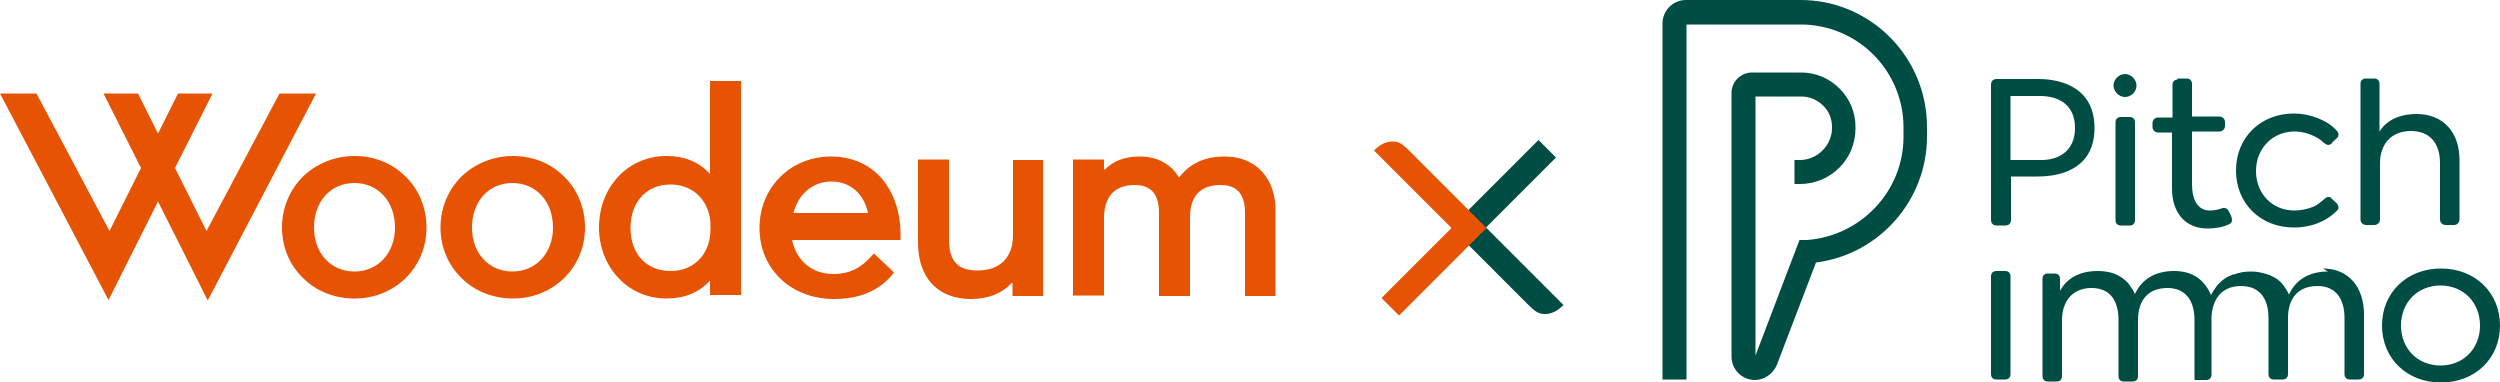 <?xml version="1.0" encoding="UTF-8"?>
<svg id="Layer_1" data-name="Layer 1" xmlns="http://www.w3.org/2000/svg" viewBox="0 0 50 7.65">
  <defs>
    <style>
      .cls-1 {
        fill: #004d43;
      }

      .cls-1, .cls-2 {
        stroke-width: 0px;
      }

      .cls-2 {
        fill: #e65303;
      }
    </style>
  </defs>
  <path class="cls-1" d="M30.57,6.1l-1.55-1.55,1.75-1.75.35.35-1.4,1.4,1.55,1.55c-.12.12-.24.18-.37.18-.12,0-.19-.04-.33-.18ZM39.93,5.42c-.07,0-.11.04-.11.11v1.95c0,.07.04.11.11.11h.17c.07,0,.11-.04.11-.11v-1.95c0-.07-.04-.11-.11-.11,0,0-.17,0-.17,0ZM49.6,6.51c0-.46-.33-.8-.79-.8s-.79.34-.79.8.33.8.79.8.79-.34.79-.8M50,6.51c0,.66-.5,1.14-1.18,1.14s-1.18-.48-1.18-1.14.5-1.14,1.18-1.14,1.18.48,1.18,1.14M46.46,5.37c.51,0,.82.37.82.92v1.19c0,.07-.04.11-.11.11h-.17c-.07,0-.11-.04-.11-.11v-1.12c0-.39-.18-.64-.54-.64-.4,0-.59.26-.59.64v1.12c0,.07-.04.11-.11.11h-.17c-.07,0-.11-.04-.11-.11v-1.12c0-.32-.12-.55-.38-.62-.05-.01-.11-.02-.17-.02-.39,0-.57.27-.59.61v1.16c0,.07-.04.11-.11.11h-.17s-.02,0-.03,0c0,0,0,0,0,0,0,0-.02,0-.02,0,0,0,0,0,0,0,0,0-.01,0-.01-.01,0,0,0,0,0,0,0,0,0-.01,0-.02,0,0,0,0,0,0,0-.01,0-.03,0-.05v-1.12h0c0-.39-.18-.64-.54-.64-.4,0-.59.26-.59.64v1.12c0,.07-.04.11-.11.11h-.17c-.07,0-.11-.04-.11-.11v-1.12c0-.39-.17-.64-.54-.64-.4,0-.59.29-.59.64v1.12c0,.07-.04.11-.11.11h-.17c-.07,0-.11-.04-.11-.11v-1.94c0-.07.04-.11.11-.11h.13c.07,0,.11.04.11.11v.24c.13-.25.39-.4.75-.4.19,0,.37.04.51.15.11.08.18.19.24.31.13-.29.4-.46.78-.46s.61.18.74.48c.01-.02.04-.07.04-.07,0,0,.03-.05.04-.06.02-.02.03-.05.05-.07,0,0,0,0,.01-.01.05-.05.1-.1.17-.14,0,0,0,0,0,0,.02-.01.05-.03.08-.04.01,0,.02-.01.04-.02,0,0,.02,0,.03,0,.1-.04.21-.06.34-.06.08,0,.16.01.23.03.1.02.2.06.29.12.11.08.18.19.24.31.13-.29.4-.46.78-.46M42.59,2.34c.07,0,.11.04.11.11v1.95c0,.07-.04.11-.11.11h-.17c-.07,0-.11-.04-.11-.11v-1.95c0-.07.04-.11.11-.11h.17ZM43.55,1.57h.19c.06,0,.1.05.1.1v.66h.55c.06,0,.11.05.11.11v.08c0,.06-.05.11-.11.11h-.55v1.05c0,.33.12.53.36.53.09,0,.17-.02.26-.05,0,0,.02,0,.03,0,.04,0,.07.03.09.07l.05.11s.01.04.01.06c0,.04-.02.07-.07.09-.13.06-.28.08-.42.08-.44,0-.71-.31-.71-.8v-1.12h-.28c-.06,0-.11-.05-.11-.11v-.08c0-.06.05-.11.11-.11h.29v-.66c0-.06.05-.1.1-.1M46.65,2.86s-.06.04-.08.04c-.04,0-.07-.03-.1-.05-.03-.03-.05-.04-.07-.06-.15-.1-.33-.16-.51-.16-.44,0-.77.34-.77.79s.32.79.77.79c.13,0,.27-.03.39-.08.08-.04.15-.1.22-.16.02-.02.04-.03.07-.03.03,0,.05.01.07.04l.09.08s.04.05.04.08c0,.02,0,.05-.03.07-.07.07-.14.13-.23.18-.19.11-.42.16-.63.16-.67,0-1.16-.48-1.16-1.14s.49-1.14,1.16-1.14c.15,0,.31.03.47.09.15.06.29.14.39.26.02.02.03.05.03.07,0,.03-.01.06-.04.08l-.09.08h0ZM47.58,2.65c.13-.23.39-.37.75-.37.54,0,.86.37.86.92v1.19c0,.06-.05.11-.11.11h-.17c-.06,0-.11-.05-.11-.11v-1.13c0-.39-.2-.64-.58-.64-.41,0-.62.28-.62.64v1.13c0,.06-.05.11-.11.11h-.17c-.06,0-.11-.05-.11-.11V1.67c0-.06.05-.1.1-.1h.18c.06,0,.1.05.1.1v.98h0ZM42.73,1.71c0,.13-.11.23-.23.23s-.23-.11-.23-.23.11-.23.23-.23.23.11.23.23M40.21,3.2v-1.28h.59c.37,0,.7.17.7.64s-.34.65-.7.64h-.59,0ZM40.21,3.53h.54c.55,0,1.14-.21,1.14-.97s-.59-.98-1.13-.98h-.82c-.08,0-.12.04-.12.12v2.69c0,.08.04.12.12.12h.16c.08,0,.12-.04.12-.12v-.86h0ZM33.73,7.59h-.48V.47c0-.26.21-.47.47-.47h2.29c1.4,0,2.53,1.14,2.53,2.54v.19c0,1.28-.96,2.36-2.22,2.52l-.78,2.04c-.07.18-.25.31-.44.31-.26,0-.47-.21-.47-.47V1.86c0-.23.19-.41.41-.41h.98c.29,0,.56.11.77.32s.32.48.32.77v.02c0,.3-.11.58-.32.79-.21.21-.49.33-.79.33h-.11v-.48h.11c.17,0,.33-.07.45-.19.12-.12.19-.28.19-.45v-.02c0-.16-.06-.32-.18-.43-.11-.11-.27-.18-.43-.18h-.92v5.18l.88-2.31h.15c1.08-.08,1.93-.98,1.93-2.06v-.19c0-1.14-.92-2.06-2.06-2.06h-2.28v7.12h0Z"/>
  <path class="cls-2" d="M4.15,6l-.99-1.97-.99,1.97L0,1.87h.73l1.46,2.75h0l.63-1.26-.75-1.49h.69l.4.8.4-.8h.69l-.75,1.49.63,1.26h0l1.46-2.75h.73l-2.16,4.13h0ZM8.11,3.53c.27.26.42.63.42,1.02,0,.8-.63,1.42-1.44,1.42-.39,0-.76-.14-1.03-.41-.27-.26-.42-.62-.42-1.01s.15-.75.42-1.02c.27-.26.64-.41,1.03-.41s.75.14,1.02.41M7.09,5.43c.47,0,.81-.37.81-.88s-.33-.89-.81-.89-.81.37-.81.89.34.88.81.88M18.01,4.8h-2.17c.09.41.39.68.83.68.34,0,.57-.14.76-.36l.05-.05.4.38-.04.05c-.27.32-.66.48-1.16.48-.86,0-1.49-.6-1.49-1.42s.63-1.43,1.43-1.43c.38,0,.71.13.96.38.28.29.44.72.43,1.22v.07h0ZM17.36,4.26c-.08-.38-.35-.63-.73-.63s-.67.26-.76.63h1.5ZM11.28,3.53c.27.26.42.63.42,1.02,0,.8-.63,1.42-1.44,1.42-.39,0-.76-.14-1.03-.41-.27-.26-.42-.62-.42-1.01s.15-.75.42-1.02c.27-.26.64-.41,1.03-.41s.75.14,1.02.41M10.25,5.43c.47,0,.81-.37.81-.88s-.33-.89-.81-.89-.81.37-.81.89.34.88.81.88M14.2,5.91v-.29h-.01c-.21.23-.5.35-.86.35s-.71-.14-.96-.41c-.25-.26-.39-.62-.39-1.01,0-.81.58-1.43,1.35-1.43.36,0,.65.12.86.35h.01v-1.85h.62v4.28h-.62ZM14.2,3.49h0ZM13.41,5.42c.39,0,.68-.23.77-.59.02-.08.03-.18.03-.27,0-.08,0-.16-.02-.24-.08-.38-.38-.63-.78-.63-.48,0-.8.35-.8.87s.32.86.8.86M20.26,3.19v1.51c0,.45-.26.71-.71.71-.39,0-.57-.19-.57-.61v-1.61h-.62v1.66c0,.71.4,1.13,1.06,1.13.34,0,.62-.11.81-.32h.02v.26h.61v-2.72s-.61,0-.61,0ZM24.49,3.13c-.4,0-.69.14-.91.42-.17-.28-.44-.42-.79-.42-.29,0-.53.09-.69.26h-.02v-.2h-.62v2.72h.62v-1.55c0-.43.22-.66.61-.66.33,0,.49.18.49.56v1.66h.62v-1.57c0-.43.21-.65.61-.65.33,0,.49.18.49.56v1.66h.61v-1.72c0-.64-.4-1.07-1.01-1.07M27.85,2.83c-.13,0-.25.06-.37.18l1.55,1.55-1.4,1.4.35.35,1.75-1.75-1.55-1.55c-.14-.14-.21-.18-.33-.18Z"/>
</svg>